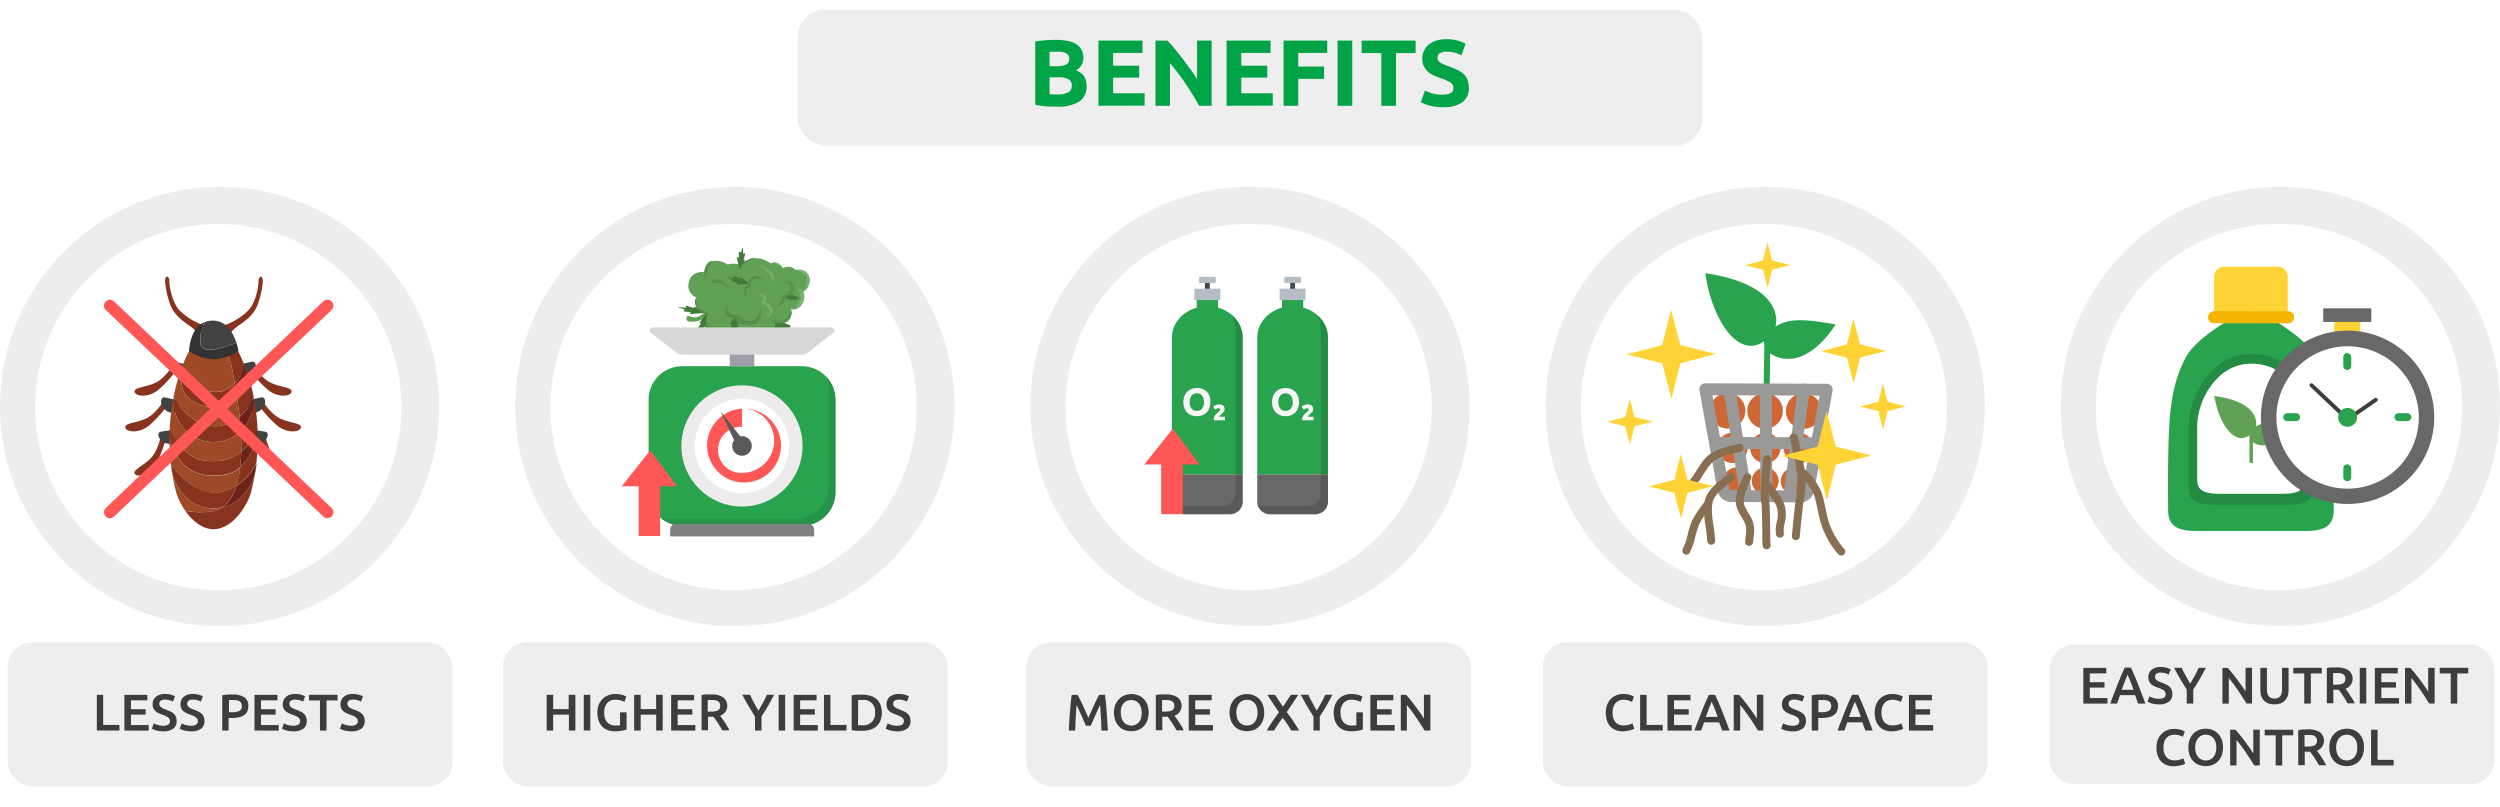 <svg id="Слой_1" data-name="Слой 1" xmlns="http://www.w3.org/2000/svg" width="630" height="203.32" viewBox="0 0 630 203.32">
  <defs>
    <style>
      .cls-1 {
        fill: #ededed;
      }

      .cls-2 {
        fill: #fff;
      }

      .cls-3 {
        fill: #2aa34f;
      }

      .cls-4 {
        fill: #eee;
      }

      .cls-5 {
        fill: #457a3d;
      }

      .cls-6 {
        fill: #61a155;
      }

      .cls-7 {
        fill: #568f4c;
      }

      .cls-8 {
        fill: #77b071;
      }

      .cls-9 {
        fill: #3d3d3e;
      }

      .cls-10 {
        fill: #87331e;
      }

      .cls-11 {
        fill: #424242;
      }

      .cls-12 {
        fill: #9f4a27;
      }

      .cls-13 {
        fill: #6d2218;
      }

      .cls-14 {
        fill: #333;
      }

      .cls-15, .cls-29, .cls-30, .cls-33, .cls-34 {
        fill: none;
        stroke-linecap: round;
        stroke-linejoin: round;
      }

      .cls-15 {
        stroke: #ff5656;
      }

      .cls-15, .cls-29 {
        stroke-width: 3px;
      }

      .cls-16 {
        fill: #269448;
      }

      .cls-17 {
        fill: gray;
      }

      .cls-18 {
        fill: #edebeb;
      }

      .cls-19 {
        fill: #9f9faa;
      }

      .cls-20 {
        fill: #d8d7d7;
      }

      .cls-21 {
        fill: #595957;
      }

      .cls-22 {
        fill: #ff5656;
      }

      .cls-23 {
        fill: #3e4950;
      }

      .cls-24 {
        fill: #686868;
      }

      .cls-25 {
        fill: #b3bdc3;
      }

      .cls-26 {
        opacity: 0.15;
      }

      .cls-27 {
        fill: #f5f5f5;
      }

      .cls-28 {
        fill: #cf6635;
      }

      .cls-29 {
        stroke: #999998;
      }

      .cls-30 {
        stroke: #886f52;
      }

      .cls-30, .cls-33 {
        stroke-width: 2px;
      }

      .cls-31 {
        fill: #ffd335;
      }

      .cls-32 {
        fill: #f5b400;
      }

      .cls-33 {
        stroke: #2aa34f;
      }

      .cls-34 {
        stroke: #3d3d3d;
      }

      .cls-35 {
        fill: #00a447;
      }
    </style>
  </defs>
  <g>
    <circle class="cls-1" cx="444.82" cy="102.44" r="55.35"/>
    <circle class="cls-2" cx="444.48" cy="102.59" r="46.15"/>
  </g>
  <path class="cls-3" d="M446.09,89.05a7.49,7.49,0,0,0,4.49,1.37c6.81.12,12-8.66,12-8.66-8.68-1.53-11.84-1.46-15.17.53,1.07-4.17-1.83-11.14-17.66-13.43,1.48,11,8,21.88,14.8,17.15a3,3,0,0,0,.07.78l-.19,11.09,1.52,0Z"/>
  <rect class="cls-4" x="1.92" y="161.87" width="112.1" height="36.33" rx="6.2"/>
  <rect class="cls-4" x="126.73" y="161.87" width="112.1" height="36.33" rx="6.2"/>
  <rect class="cls-4" x="258.61" y="161.87" width="112.1" height="36.33" rx="6.2"/>
  <rect class="cls-4" x="388.78" y="161.87" width="112.1" height="36.33" rx="6.2"/>
  <rect class="cls-4" x="516.48" y="162.46" width="112.1" height="35.15" rx="6.1"/>
  <g>
    <circle class="cls-1" cx="185.18" cy="102.44" r="55.35"/>
    <circle class="cls-2" cx="184.84" cy="102.59" r="46.15"/>
  </g>
  <g>
    <path class="cls-5" d="M194.18,80.43l3.89,0c.07,0,.08.11,0,.19l-.42.58c0,.07,0,.16,0,.18l1.58.68c.06,0,0,.14,0,.21l-.5.51c-.06.06-.08.16,0,.2l1.1,1.21c.07.08,0,.27-.13.23L198,83.86s-.11,0-.14.1l-.28.77c0,.09-.11.14-.16.1L196,83.41s-.12,0-.15.09l-.18.46c0,.1-.13.14-.17.08l-1.67-3a.15.15,0,0,1,0-.13l.19-.43A.16.16,0,0,1,194.18,80.43Z"/>
    <path class="cls-6" d="M175.59,75a3.14,3.14,0,0,1-2-3.88c.69-3.06,3.89-2.55,3.89-2.55a3.48,3.48,0,0,1,1.31-2.44c1.23-.89,3.67-.1,4.09.22l.43.32a5.42,5.42,0,0,1,2.39-.15c1,.27,1.1.48,1.1.48a4.42,4.42,0,0,1,3.12-1.88,6,6,0,0,1,4.28,1.25,3.86,3.86,0,0,1,1.47-.12c.62.12,1.68,1.32,1.68,1.32a3.07,3.07,0,0,1,1.92-.28,2.77,2.77,0,0,1,1.28.79,3.12,3.12,0,0,1,2.8.74c1.12,1.17.48,3.28-.08,3.83s-.85.86-.85.86a3.35,3.35,0,0,1-.43,3.28,2.47,2.47,0,0,1-2.68,1.12s.61.87-.37,2.47-3.62.92-3.62.92a3.25,3.25,0,0,1-.95,2.69,9.27,9.27,0,0,1-3.23,1.45,3.67,3.67,0,0,1-3.94,2.7c-3.32-.12-3.85-2-3.85-2s-3.19.42-4.78-1.21-.23-6.13-.23-6.13a2.92,2.92,0,0,1-2.76-1.47C174.71,75.62,175.59,75,175.59,75Z"/>
    <path class="cls-7" d="M178.89,71.31a2.23,2.23,0,0,1,2.4-.87,4.75,4.75,0,0,1,2.58,2.36A5.39,5.39,0,0,0,178.89,71.31Z"/>
    <path class="cls-7" d="M183.21,85.18A2.83,2.83,0,0,0,185,87.73a4.64,4.64,0,0,0,5.16-.56,3.36,3.36,0,0,0,1-1.78s-2.16,2.73-4.88,1.89S183.21,85.18,183.21,85.18Z"/>
    <path class="cls-7" d="M179.53,65.75s-1.45-.17-2,2.36a3.34,3.34,0,0,0,.31,2s.25-.9.45-1.93A7.24,7.24,0,0,1,179.53,65.75Z"/>
    <path class="cls-7" d="M194,80.44s.49,1,2.28,1,2.6-.49,3-1.66.16-1.33.16-1.33-.94,2.09-2.26,2.37A7.65,7.65,0,0,1,194,80.44Z"/>
    <path class="cls-6" d="M178.48,78.12S176.12,80,175.25,80s-1.88-.55-2.06-.32-.59,1.1.43,1.35a5.61,5.61,0,0,0,4.07-1A6,6,0,0,0,179,78.37Z"/>
    <path class="cls-8" d="M200.52,68s1.88-.37,2.8.74a3.05,3.05,0,0,1,.38,3.4,2,2,0,0,1-1.31,1.29s1.33-2,.81-3.36S200.52,68,200.52,68Z"/>
    <path class="cls-8" d="M194,66.38a2.78,2.78,0,0,1,1.48-.25,2.35,2.35,0,0,1,1.46,1l.39.44S195.53,65.94,194,66.38Z"/>
    <path class="cls-8" d="M200.94,72.5s2.06.61,1.69,2.48-1.09,2.47-1.73,2.69l-.64.22s1.61-2,1.43-3.34A4.35,4.35,0,0,0,200.94,72.5Z"/>
    <path class="cls-8" d="M191.13,66.89s3,.85,3.57,2.1a3.45,3.45,0,0,1,.1,2.44S195.17,69.15,191.13,66.89Z"/>
    <path class="cls-8" d="M190.91,73.87s1.8.13,2.05.95a1.59,1.59,0,0,1-.11,1.33s2.38,1,1.67,2.55-1.25,1.16-1.25,1.16a1.54,1.54,0,0,0,.54-1.87,3.18,3.18,0,0,0-1.91-1.59s1-1.15.49-1.59A11.69,11.69,0,0,0,190.91,73.87Z"/>
    <path class="cls-5" d="M188.75,71.59l-3.05.15a.06.06,0,0,1-.07-.09l.19-.31a.07.07,0,0,0,0-.1L184.39,71a.06.06,0,0,1,0-.11l.27-.28a.06.06,0,0,0,0-.1l-1.15-.56a.07.07,0,0,1,0-.13l1.41.24A.06.06,0,0,0,185,70l0-.4a.07.07,0,0,1,.1-.06l1.45.66a.07.07,0,0,0,.1-.06l0-.23a.07.07,0,0,1,.11,0l2,1.42a0,0,0,0,1,0,.06l-.05.23A.06.06,0,0,1,188.75,71.59Z"/>
    <path class="cls-5" d="M186.31,67.68l-.66-2.79s0-.09.09-.08l.35.11a.07.07,0,0,0,.09-.06l0-1.35a.08.08,0,0,1,.11-.06l.33.19a.07.07,0,0,0,.1,0l.4-1.18c0-.08.14-.06.13,0v1.36a.08.08,0,0,0,.08.07l.42-.06a.07.07,0,0,1,.08.08l-.44,1.49a.07.07,0,0,0,.08.08l.25,0a.07.07,0,0,1,.07.09l-1.14,2.17a.08.08,0,0,1-.06,0h-.25A.08.08,0,0,1,186.31,67.68Z"/>
    <path class="cls-5" d="M197.69,74.78l2.21-.59a0,0,0,0,1,.06.06l-.08.25a.05.05,0,0,0,.05.07l1.06,0a.05.05,0,0,1,0,.08l-.15.24a0,0,0,0,0,0,.07l1,.23s0,.09,0,.1l-1.08,0a.05.05,0,0,0-.05,0l.05.3a.06.06,0,0,1-.07.06l-1.18-.25s-.07,0-.06.06l0,.18a.06.06,0,0,1-.08.05l-1.72-.71a.05.05,0,0,1,0,0v-.17A.05.05,0,0,1,197.69,74.78Z"/>
    <path class="cls-5" d="M185.47,79.8l.6,2.62a.07.07,0,0,1-.08.08l-.33-.1a.06.06,0,0,0-.09,0l-.06,1.27s-.06.07-.1,0l-.31-.18a.07.07,0,0,0-.1,0l-.38,1.12c0,.06-.13.05-.12,0l0-1.28s0-.06-.07-.06l-.4.05a.06.06,0,0,1-.07-.07l.42-1.4a.07.07,0,0,0-.07-.08l-.24,0a.05.05,0,0,1-.06-.08l1.08-2a.08.08,0,0,1,.06,0h.23A.08.08,0,0,1,185.47,79.8Z"/>
    <path class="cls-7" d="M188.25,75.2a2.59,2.59,0,0,1-.69-2.37c.43-1.21.94-.9.94-.9a2,2,0,0,1,.82-2,2.34,2.34,0,0,1,2.61.1,1.31,1.31,0,0,1,.53.75,2.8,2.8,0,0,0-1.84-.59,1.56,1.56,0,0,0-1.43,1.49,1.47,1.47,0,0,0,.23.69s-1.21-.08-1.3.83A8.28,8.28,0,0,0,188.25,75.2Z"/>
    <path class="cls-7" d="M197.3,70.88s2-.44,2.69.94-1.07,2.66-1.36,2.79a2,2,0,0,1-.67.15,2.9,2.9,0,0,1-.62,1.78,4.73,4.73,0,0,1-2.29.79s1.78-.81,2-1.88l.25-1.06s1.47-.19,1.88-1.08S199.25,71.22,197.3,70.88Z"/>
    <path class="cls-7" d="M183.15,76.91s-.71,1.55-.16,2.36,2.25,1.06,2.25,1.06a2.72,2.72,0,0,0,2.24,1.38c1.74.23,3.26.24,4-1.12a4.37,4.37,0,0,0,0-3.27,4.37,4.37,0,0,1-.82,2.77c-.52.74-1.58,1.08-3,.54a4.75,4.75,0,0,1-1.56-1.29,3.37,3.37,0,0,1-2.16-.35C183.14,78.42,183.15,76.91,183.15,76.91Z"/>
    <path class="cls-5" d="M177.67,78.87l-3.69.28c-.07,0-.12,0-.09-.09l.18-.3s0-.08-.06-.09l-1.73-.2c-.06,0-.09-.06-.06-.1l.3-.28s0-.08,0-.1L171,77.51c-.09,0-.06-.13,0-.12l1.75.16a.07.07,0,0,0,.09-.06v-.38a.08.08,0,0,1,.11-.06l1.86.56c.06,0,.12,0,.12-.06v-.23s.07-.07.13,0l2.63,1.27a.05.05,0,0,1,0,.06l.27,0A1.54,1.54,0,0,1,177.67,78.87Z"/>
    <path class="cls-5" d="M178.25,79l-.3,3.5c0,.06-.07.1-.11.07l-.28-.21s-.09,0-.11,0L176.93,84a.06.06,0,0,1-.11,0l-.24-.31s-.08,0-.11,0l-.77,1.32c0,.08-.15,0-.12-.06l.49-1.61a.08.08,0,0,0,0-.1l-.41,0s-.06-.07,0-.12l.92-1.66a.08.08,0,0,0,0-.12l-.23,0c-.06,0-.07-.08,0-.13L178,79a.06.06,0,0,1,.07,0l.16,0S178.25,79,178.25,79Z"/>
    <path class="cls-7" d="M178.31,78.73a11.22,11.22,0,0,0-.41,4.86c.44,2.3,3.09,2.49,3.87,2.51s1.55,0,1.55,0-3.53-.65-4.23-1.89A9.47,9.47,0,0,1,178.31,78.73Z"/>
    <path class="cls-7" d="M175.59,75s-.89.61-.22,2.23a2.76,2.76,0,0,0,2.94,1.55s-2.31-.64-2.66-1.9A2.92,2.92,0,0,1,175.59,75Z"/>
    <path class="cls-7" d="M190.28,65l-.37,0a5.34,5.34,0,0,0-2.49,1.14,4.07,4.07,0,0,0-1.09,1.74,9.35,9.35,0,0,1,2.48-2.24c1-.38,1.9-.69,1.9-.69Z"/>
  </g>
  <g>
    <path class="cls-9" d="M30.1,182.68v1.42H24.4v-9H26v7.59Z"/>
    <path class="cls-9" d="M31.35,184.1v-9h5.78v1.39H33v2.23h3.7v1.36H33v2.64h4.46v1.39Z"/>
    <path class="cls-9" d="M41.15,182.88a2.13,2.13,0,0,0,1.28-.3,1,1,0,0,0,.41-.85,1.07,1.07,0,0,0-.14-.55,1.43,1.43,0,0,0-.39-.43,3.51,3.51,0,0,0-.62-.35c-.24-.11-.52-.21-.83-.32a8.93,8.93,0,0,1-.9-.37,2.92,2.92,0,0,1-.77-.5,2.16,2.16,0,0,1-.73-1.71,2.35,2.35,0,0,1,.84-1.92,3.53,3.53,0,0,1,2.3-.7,5.58,5.58,0,0,1,1.5.19,4.67,4.67,0,0,1,1,.41l-.51,1.33a3.77,3.77,0,0,0-1-.38,4.32,4.32,0,0,0-1.08-.13,1.74,1.74,0,0,0-1,.27,1,1,0,0,0-.24,1.28,1.18,1.18,0,0,0,.35.39,3.71,3.71,0,0,0,.53.31,5.19,5.19,0,0,0,.67.27q.63.24,1.14.48a3.26,3.26,0,0,1,.84.57,2.21,2.21,0,0,1,.53.78,2.91,2.91,0,0,1,.18,1.08,2.28,2.28,0,0,1-.86,1.9,4.12,4.12,0,0,1-2.53.67,6.21,6.21,0,0,1-1-.08,5.35,5.35,0,0,1-.82-.17,4.38,4.38,0,0,1-.62-.22,4.27,4.27,0,0,1-.42-.2l.49-1.34a5.58,5.58,0,0,0,.94.39A4.7,4.7,0,0,0,41.15,182.88Z"/>
    <path class="cls-9" d="M48.17,182.88a2.13,2.13,0,0,0,1.28-.3,1,1,0,0,0,.41-.85,1.07,1.07,0,0,0-.14-.55,1.43,1.43,0,0,0-.39-.43,3.51,3.51,0,0,0-.62-.35c-.24-.11-.52-.21-.83-.32a8.93,8.93,0,0,1-.9-.37,2.92,2.92,0,0,1-.77-.5,2.16,2.16,0,0,1-.73-1.71,2.35,2.35,0,0,1,.84-1.92,3.53,3.53,0,0,1,2.3-.7,5.58,5.58,0,0,1,1.5.19,4.67,4.67,0,0,1,1,.41l-.51,1.33a3.77,3.77,0,0,0-1-.38,4.32,4.32,0,0,0-1.08-.13,1.74,1.74,0,0,0-1,.27,1,1,0,0,0-.24,1.28,1.18,1.18,0,0,0,.35.39,3.71,3.71,0,0,0,.53.31,5.19,5.19,0,0,0,.67.27q.63.24,1.14.48a3.26,3.26,0,0,1,.84.57,2.21,2.21,0,0,1,.53.78,2.91,2.91,0,0,1,.18,1.08,2.28,2.28,0,0,1-.86,1.9,4.12,4.12,0,0,1-2.53.67,6.21,6.21,0,0,1-1-.08,5.35,5.35,0,0,1-.82-.17,4.38,4.38,0,0,1-.62-.22,4.27,4.27,0,0,1-.42-.2l.49-1.34a5.58,5.58,0,0,0,.94.39A4.7,4.7,0,0,0,48.17,182.88Z"/>
    <path class="cls-9" d="M58.58,175a5.29,5.29,0,0,1,3,.72,2.5,2.5,0,0,1,1,2.23,3.14,3.14,0,0,1-.28,1.36,2.28,2.28,0,0,1-.82.92,3.66,3.66,0,0,1-1.3.53,8.31,8.31,0,0,1-1.75.17h-.82v3.17H56v-8.88a9.09,9.09,0,0,1,1.27-.17C57.76,175,58.19,175,58.58,175Zm.12,1.42a9.78,9.78,0,0,0-1,0v3.06h.79a4,4,0,0,0,1.82-.33,1.27,1.27,0,0,0,.64-1.25,1.5,1.5,0,0,0-.17-.74,1.18,1.18,0,0,0-.47-.47,2.28,2.28,0,0,0-.71-.24A4.79,4.79,0,0,0,58.7,176.42Z"/>
    <path class="cls-9" d="M64.13,184.1v-9h5.79v1.39H65.77v2.23h3.69v1.36H65.77v2.64h4.46v1.39Z"/>
    <path class="cls-9" d="M73.93,182.88a2.19,2.19,0,0,0,1.29-.3,1,1,0,0,0,.4-.85,1.07,1.07,0,0,0-.13-.55,1.43,1.43,0,0,0-.39-.43,3.91,3.91,0,0,0-.62-.35c-.24-.11-.52-.21-.83-.32a8.23,8.23,0,0,1-.91-.37,2.86,2.86,0,0,1-.76-.5,2.23,2.23,0,0,1-.54-.71,2.6,2.6,0,0,1,.65-2.92,3.53,3.53,0,0,1,2.3-.7,5.69,5.69,0,0,1,1.5.19,4.57,4.57,0,0,1,1,.41l-.5,1.33a3.92,3.92,0,0,0-1-.38,4.4,4.4,0,0,0-1.09-.13,1.71,1.71,0,0,0-1,.27.9.9,0,0,0-.37.77,1,1,0,0,0,.12.51,1.18,1.18,0,0,0,.35.39,3.71,3.71,0,0,0,.53.31,5.85,5.85,0,0,0,.67.27q.65.24,1.14.48a3.16,3.16,0,0,1,.85.57,2.18,2.18,0,0,1,.52.78,2.9,2.9,0,0,1,.19,1.08,2.26,2.26,0,0,1-.87,1.9,4.12,4.12,0,0,1-2.53.67,6.4,6.4,0,0,1-1-.08,5.35,5.35,0,0,1-.82-.17,4.21,4.21,0,0,1-.61-.22,2.81,2.81,0,0,1-.42-.2l.48-1.34a5.39,5.39,0,0,0,.95.39A4.68,4.68,0,0,0,73.93,182.88Z"/>
    <path class="cls-9" d="M85.05,175.09v1.42H82.28v7.59H80.63v-7.59H77.86v-1.42Z"/>
    <path class="cls-9" d="M88.48,182.88a2.19,2.19,0,0,0,1.29-.3,1,1,0,0,0,.4-.85,1.07,1.07,0,0,0-.14-.55,1.43,1.43,0,0,0-.39-.43,3.78,3.78,0,0,0-.61-.35c-.25-.11-.52-.21-.84-.32a8.93,8.93,0,0,1-.9-.37,2.92,2.92,0,0,1-.77-.5,2.2,2.2,0,0,1-.53-.71,2.61,2.61,0,0,1,.64-2.92,3.55,3.55,0,0,1,2.3-.7,5.71,5.71,0,0,1,1.51.19,4.77,4.77,0,0,1,1,.41L91,176.81a3.77,3.77,0,0,0-1-.38,4.32,4.32,0,0,0-1.08-.13,1.71,1.71,0,0,0-1,.27.91.91,0,0,0-.38.77,1,1,0,0,0,.13.51,1.18,1.18,0,0,0,.35.39,3.71,3.71,0,0,0,.53.31,5.85,5.85,0,0,0,.67.27c.43.16.8.32,1.14.48a3.26,3.26,0,0,1,.84.57,2.21,2.21,0,0,1,.53.78,2.91,2.91,0,0,1,.18,1.08,2.28,2.28,0,0,1-.86,1.9,4.12,4.12,0,0,1-2.53.67,6.4,6.4,0,0,1-1-.08,5.35,5.35,0,0,1-.82-.17,4.88,4.88,0,0,1-.62-.22,3.16,3.16,0,0,1-.41-.2l.48-1.34a5.39,5.39,0,0,0,1,.39A4.68,4.68,0,0,0,88.48,182.88Z"/>
  </g>
  <g>
    <path class="cls-9" d="M143.31,175.09H145v9h-1.64v-4H139.4v4h-1.64v-9h1.64v3.6h3.91Z"/>
    <path class="cls-9" d="M147.11,175.09h1.64v9h-1.64Z"/>
    <path class="cls-9" d="M155.12,176.33a2.66,2.66,0,0,0-2.13.86,3.6,3.6,0,0,0-.73,2.4,4.61,4.61,0,0,0,.17,1.33,3,3,0,0,0,.52,1,2.47,2.47,0,0,0,.86.67,2.79,2.79,0,0,0,1.2.24,7.32,7.32,0,0,0,.74,0,3.49,3.49,0,0,0,.5-.08v-3.24h1.64v4.33a8,8,0,0,1-1.15.29,10.3,10.3,0,0,1-1.86.15,4.86,4.86,0,0,1-1.78-.31,3.7,3.7,0,0,1-1.37-.91,4.15,4.15,0,0,1-.88-1.47,5.88,5.88,0,0,1-.31-2,5.41,5.41,0,0,1,.34-2,4.33,4.33,0,0,1,1-1.48,3.85,3.85,0,0,1,1.4-.91,4.69,4.69,0,0,1,1.72-.32,6.23,6.23,0,0,1,1.11.09,6.63,6.63,0,0,1,.84.19,3.74,3.74,0,0,1,.58.22l.31.17-.49,1.34a3.83,3.83,0,0,0-1-.4A4.37,4.37,0,0,0,155.12,176.33Z"/>
    <path class="cls-9" d="M165.33,175.09H167v9h-1.64v-4h-3.91v4h-1.64v-9h1.64v3.6h3.91Z"/>
    <path class="cls-9" d="M169.13,184.1v-9h5.79v1.39h-4.15v2.23h3.69v1.36h-3.69v2.64h4.46v1.39Z"/>
    <path class="cls-9" d="M179.23,175a5.16,5.16,0,0,1,3,.72,2.68,2.68,0,0,1-.77,4.66c.17.2.35.44.56.73s.42.6.64.93.42.68.62,1a11.22,11.22,0,0,1,.53,1H182c-.16-.31-.34-.63-.53-.94s-.38-.63-.58-.92-.39-.59-.58-.85l-.53-.71h-1.35v3.41h-1.64v-8.88a9.74,9.74,0,0,1,1.27-.17C178.47,175,178.88,175,179.23,175Zm.12,1.42a9.46,9.46,0,0,0-1,0v2.91h.71a6.51,6.51,0,0,0,1.05-.07,2.26,2.26,0,0,0,.77-.23,1.13,1.13,0,0,0,.46-.46,1.78,1.78,0,0,0,0-1.43,1.21,1.21,0,0,0-.45-.45,2.31,2.31,0,0,0-.7-.24A4.83,4.83,0,0,0,179.35,176.42Z"/>
    <path class="cls-9" d="M191.13,179.08c.39-.65.77-1.31,1.14-2s.71-1.34,1-2h1.82c-.48.92-1,1.83-1.51,2.74s-1.09,1.82-1.68,2.73v3.54h-1.64v-3.51c-.6-.93-1.16-1.85-1.69-2.75s-1-1.83-1.52-2.75H189c.3.68.64,1.35,1,2S190.73,178.43,191.13,179.08Z"/>
    <path class="cls-9" d="M196.22,175.09h1.64v9h-1.64Z"/>
    <path class="cls-9" d="M200,184.1v-9h5.78v1.39h-4.14v2.23h3.69v1.36h-3.69v2.64h4.45v1.39Z"/>
    <path class="cls-9" d="M213.33,182.68v1.42h-5.69v-9h1.63v7.59Z"/>
    <path class="cls-9" d="M222.22,179.59a5.22,5.22,0,0,1-.36,2,3.82,3.82,0,0,1-1,1.45,4.36,4.36,0,0,1-1.61.86,7.54,7.54,0,0,1-2.08.27c-.37,0-.78,0-1.24,0a7.65,7.65,0,0,1-1.31-.19v-8.75a8.94,8.94,0,0,1,1.32-.18c.47,0,.89,0,1.25,0a7.41,7.41,0,0,1,2.07.27,4.07,4.07,0,0,1,1.6.83,3.68,3.68,0,0,1,1,1.43A5.35,5.35,0,0,1,222.22,179.59Zm-6,3.16.37,0h.64a2.89,2.89,0,0,0,3.28-3.18,2.85,2.85,0,0,0-3.25-3.17,8.41,8.41,0,0,0-1,0Z"/>
    <path class="cls-9" d="M226.08,182.88a2.19,2.19,0,0,0,1.29-.3,1,1,0,0,0,.4-.85,1.07,1.07,0,0,0-.13-.55,1.43,1.43,0,0,0-.39-.43,3.91,3.91,0,0,0-.62-.35c-.24-.11-.52-.21-.83-.32a9.11,9.11,0,0,1-.91-.37,2.86,2.86,0,0,1-.76-.5,2.39,2.39,0,0,1-.54-.71,2.6,2.6,0,0,1,.65-2.92,3.53,3.53,0,0,1,2.3-.7,5.69,5.69,0,0,1,1.5.19,4.57,4.57,0,0,1,1,.41l-.5,1.33a3.92,3.92,0,0,0-1-.38,4.4,4.4,0,0,0-1.09-.13,1.73,1.73,0,0,0-1,.27.9.9,0,0,0-.37.77,1,1,0,0,0,.12.51,1.18,1.18,0,0,0,.35.39,3.35,3.35,0,0,0,.54.31,4.67,4.67,0,0,0,.67.27c.42.16.8.32,1.13.48a3.16,3.16,0,0,1,.85.57,2.18,2.18,0,0,1,.52.78,2.71,2.71,0,0,1,.19,1.08,2.26,2.26,0,0,1-.87,1.9,4.1,4.1,0,0,1-2.53.67,6.4,6.4,0,0,1-1-.08,5.35,5.35,0,0,1-.82-.17,4.7,4.7,0,0,1-.61-.22,2.81,2.81,0,0,1-.42-.2l.48-1.34a5.73,5.73,0,0,0,.95.39A4.68,4.68,0,0,0,226.08,182.88Z"/>
  </g>
  <g>
    <path class="cls-9" d="M271.55,175.09c.2.33.41.73.64,1.21s.47,1,.72,1.5l.72,1.6c.24.54.46,1,.65,1.5l.66-1.5c.23-.54.47-1.07.71-1.6s.48-1,.71-1.5.45-.88.64-1.21h1.48c.08.66.15,1.36.22,2.1s.14,1.5.19,2.28.11,1.55.16,2.34.09,1.55.13,2.29h-1.61c0-1-.08-2.13-.13-3.24s-.12-2.18-.22-3.22c-.09.2-.21.44-.34.71l-.41.91c-.15.32-.3.66-.45,1l-.44,1c-.14.33-.28.63-.4.91s-.22.53-.31.72h-1.22c-.09-.19-.19-.44-.31-.72l-.4-.92-.44-1c-.15-.34-.3-.68-.45-1l-.42-.9-.33-.71c-.1,1-.18,2.11-.22,3.22s-.09,2.19-.13,3.24h-1.61c0-.74.08-1.52.12-2.31s.11-1.59.16-2.38.12-1.54.2-2.28.14-1.41.22-2Z"/>
    <path class="cls-9" d="M289.45,179.59a5.59,5.59,0,0,1-.35,2,4.2,4.2,0,0,1-.93,1.48,4,4,0,0,1-1.39.89,4.69,4.69,0,0,1-1.69.3,4.77,4.77,0,0,1-1.69-.3,3.81,3.81,0,0,1-1.39-.89,4.39,4.39,0,0,1-.95-1.48,5.59,5.59,0,0,1-.35-2,5.5,5.5,0,0,1,.35-2,4.41,4.41,0,0,1,1-1.48,3.92,3.92,0,0,1,1.4-.9,4.66,4.66,0,0,1,1.67-.3,4.72,4.72,0,0,1,1.68.3,3.88,3.88,0,0,1,1.39.9,4.52,4.52,0,0,1,.94,1.48A5.5,5.5,0,0,1,289.45,179.59Zm-7,0a4.79,4.79,0,0,0,.18,1.35,3.06,3.06,0,0,0,.52,1,2.47,2.47,0,0,0,.84.66,2.7,2.7,0,0,0,1.12.23,2.65,2.65,0,0,0,1.11-.23A2.34,2.34,0,0,0,287,182a2.9,2.9,0,0,0,.53-1,5.15,5.15,0,0,0,0-2.7,2.9,2.9,0,0,0-.53-1,2.34,2.34,0,0,0-.83-.66,2.51,2.51,0,0,0-1.11-.23,2.55,2.55,0,0,0-1.12.23,2.47,2.47,0,0,0-.84.66,3.22,3.22,0,0,0-.52,1A4.67,4.67,0,0,0,282.42,179.59Z"/>
    <path class="cls-9" d="M293.73,175a5.18,5.18,0,0,1,3,.72,2.69,2.69,0,0,1-.77,4.66c.16.2.35.44.56.73s.42.6.63.93.43.68.63,1,.37.69.53,1h-1.83c-.17-.31-.35-.63-.54-.94s-.38-.63-.58-.92-.38-.59-.57-.85-.37-.5-.54-.71h-1.35v3.41h-1.64v-8.88a9.9,9.9,0,0,1,1.28-.17C293,175,293.37,175,293.73,175Zm.11,1.42c-.34,0-.66,0-1,0v2.91h.72a6.59,6.59,0,0,0,1-.07,2.2,2.2,0,0,0,.76-.23,1.08,1.08,0,0,0,.46-.46,1.68,1.68,0,0,0,0-1.43,1.08,1.08,0,0,0-.45-.45,2.15,2.15,0,0,0-.69-.24A4.94,4.94,0,0,0,293.84,176.42Z"/>
    <path class="cls-9" d="M299.56,184.1v-9h5.79v1.39H301.2v2.23h3.69v1.36H301.2v2.64h4.46v1.39Z"/>
    <path class="cls-9" d="M318.58,179.59a5.59,5.59,0,0,1-.34,2,4.22,4.22,0,0,1-.94,1.48,3.86,3.86,0,0,1-1.38.89,4.94,4.94,0,0,1-3.39,0,3.9,3.9,0,0,1-1.39-.89,4.36,4.36,0,0,1-.94-1.48,5.39,5.39,0,0,1-.35-2,5.3,5.3,0,0,1,.35-2,4.24,4.24,0,0,1,.95-1.48,4,4,0,0,1,1.4-.9,4.72,4.72,0,0,1,1.68-.3,4.62,4.62,0,0,1,1.67.3,3.88,3.88,0,0,1,1.39.9,4.36,4.36,0,0,1,.94,1.48A5.5,5.5,0,0,1,318.58,179.59Zm-7,0a4.79,4.79,0,0,0,.18,1.35,2.9,2.9,0,0,0,.53,1,2.47,2.47,0,0,0,.84.66,2.79,2.79,0,0,0,2.22,0,2.47,2.47,0,0,0,.84-.66,2.89,2.89,0,0,0,.52-1,4.89,4.89,0,0,0,0-2.7,2.89,2.89,0,0,0-.52-1,2.47,2.47,0,0,0-.84-.66,2.79,2.79,0,0,0-2.22,0,2.47,2.47,0,0,0-.84.66,3,3,0,0,0-.53,1A4.67,4.67,0,0,0,311.55,179.59Z"/>
    <path class="cls-9" d="M325.39,184.1c-.26-.47-.57-1-.95-1.56s-.79-1.12-1.2-1.65c-.17.21-.36.46-.56.75s-.41.58-.61.87-.39.59-.56.87a8,8,0,0,0-.42.72h-1.87q.6-1.08,1.38-2.22c.52-.76,1.09-1.55,1.7-2.38l-2.95-4.41h1.95l2,3,2-3h1.87l-2.92,4.36c.68.88,1.28,1.71,1.79,2.5s1,1.5,1.32,2.15Z"/>
    <path class="cls-9" d="M331.83,179.08c.39-.65.77-1.31,1.14-2s.71-1.34,1-2h1.82c-.49.92-1,1.83-1.52,2.74s-1.08,1.82-1.68,2.73v3.54H331v-3.51c-.6-.93-1.16-1.85-1.69-2.75s-1-1.83-1.52-2.75h1.92c.31.68.64,1.35,1,2S331.43,178.43,331.83,179.08Z"/>
    <path class="cls-9" d="M340.67,176.33a2.66,2.66,0,0,0-2.13.86,3.6,3.6,0,0,0-.73,2.4,5,5,0,0,0,.17,1.33,3,3,0,0,0,.52,1,2.47,2.47,0,0,0,.86.67,2.84,2.84,0,0,0,1.21.24c.28,0,.53,0,.74,0a3.57,3.57,0,0,0,.49-.08v-3.24h1.64v4.33a8,8,0,0,1-1.15.29,10.1,10.1,0,0,1-1.85.15,4.87,4.87,0,0,1-1.79-.31,3.78,3.78,0,0,1-1.37-.91,4.15,4.15,0,0,1-.88-1.47,6.13,6.13,0,0,1-.31-2,5.41,5.41,0,0,1,.35-2,4.31,4.31,0,0,1,.94-1.48,3.94,3.94,0,0,1,1.4-.91,4.69,4.69,0,0,1,1.72-.32,6.08,6.08,0,0,1,1.11.09,5.92,5.92,0,0,1,.84.19,3.38,3.38,0,0,1,.58.22l.32.17-.5,1.34a3.83,3.83,0,0,0-1-.4A4.37,4.37,0,0,0,340.67,176.33Z"/>
    <path class="cls-9" d="M345.34,184.1v-9h5.78v1.39H347v2.23h3.7v1.36H347v2.64h4.46v1.39Z"/>
    <path class="cls-9" d="M359,184.1c-.29-.49-.62-1-1-1.59s-.74-1.14-1.13-1.72-.79-1.13-1.19-1.67-.79-1-1.15-1.47v6.45H353v-9h1.34c.35.37.72.8,1.12,1.3s.8,1,1.2,1.55.8,1.08,1.17,1.62.72,1,1,1.51v-6h1.63v9Z"/>
  </g>
  <g>
    <path class="cls-9" d="M409,184.3a5,5,0,0,1-1.82-.32,3.58,3.58,0,0,1-1.37-.91,4.08,4.08,0,0,1-.85-1.48,6.14,6.14,0,0,1-.3-2,5.41,5.41,0,0,1,.34-2,4.46,4.46,0,0,1,.94-1.48,3.89,3.89,0,0,1,1.41-.91,4.71,4.71,0,0,1,1.73-.32,5.2,5.2,0,0,1,1,.09,5.75,5.75,0,0,1,.79.19,2.84,2.84,0,0,1,.56.22l.31.17-.48,1.34a3.68,3.68,0,0,0-.89-.38,4.5,4.5,0,0,0-1.25-.17,3,3,0,0,0-1.09.2,2.45,2.45,0,0,0-.88.61,2.68,2.68,0,0,0-.58,1,4.38,4.38,0,0,0-.21,1.42,4.94,4.94,0,0,0,.17,1.31,2.68,2.68,0,0,0,.5,1,2.27,2.27,0,0,0,.85.68,3,3,0,0,0,1.25.24,4.67,4.67,0,0,0,1.42-.18,4.58,4.58,0,0,0,.84-.33l.45,1.34a2.47,2.47,0,0,1-.43.21,4.29,4.29,0,0,1-.63.2,5.42,5.42,0,0,1-.82.16A7.32,7.32,0,0,1,409,184.3Z"/>
    <path class="cls-9" d="M419,182.68v1.42h-5.69v-9h1.64v7.59Z"/>
    <path class="cls-9" d="M420.2,184.1v-9H426v1.39h-4.14v2.23h3.69v1.36h-3.69v2.64h4.46v1.39Z"/>
    <path class="cls-9" d="M434,184.1c-.13-.35-.25-.71-.38-1s-.26-.7-.38-1.07h-3.81c-.12.37-.24.72-.37,1.07s-.25.7-.37,1H427c.34-1,.66-1.85,1-2.66s.6-1.59.89-2.32.58-1.42.86-2.08.58-1.31.89-1.95h1.56c.3.64.6,1.29.88,1.95s.58,1.35.87,2.08.59,1.5.9,2.32.63,1.7,1,2.66Zm-2.66-7.27c-.2.46-.43,1-.68,1.68s-.53,1.38-.8,2.15h3q-.42-1.16-.81-2.16C431.76,177.83,431.54,177.28,431.35,176.83Z"/>
    <path class="cls-9" d="M443,184.1l-1-1.59c-.37-.57-.74-1.14-1.13-1.72s-.79-1.13-1.19-1.67-.79-1-1.15-1.47v6.45H436.9v-9h1.34c.35.37.72.8,1.12,1.3s.8,1,1.2,1.55.8,1.08,1.17,1.62.72,1,1,1.51v-6h1.63v9Z"/>
    <path class="cls-9" d="M451.74,182.88a2.13,2.13,0,0,0,1.28-.3,1,1,0,0,0,.41-.85,1.07,1.07,0,0,0-.14-.55,1.43,1.43,0,0,0-.39-.43,3.51,3.51,0,0,0-.62-.35c-.24-.11-.52-.21-.83-.32a8.93,8.93,0,0,1-.9-.37,2.92,2.92,0,0,1-.77-.5,2.16,2.16,0,0,1-.73-1.71,2.35,2.35,0,0,1,.84-1.92,3.55,3.55,0,0,1,2.3-.7,5.58,5.58,0,0,1,1.5.19,4.67,4.67,0,0,1,1,.41l-.51,1.33a3.77,3.77,0,0,0-1-.38,4.32,4.32,0,0,0-1.08-.13,1.76,1.76,0,0,0-1,.27,1,1,0,0,0-.24,1.28,1.18,1.18,0,0,0,.35.39,3.71,3.71,0,0,0,.53.31,5.19,5.19,0,0,0,.67.27q.63.24,1.14.48a3.26,3.26,0,0,1,.84.57,2.21,2.21,0,0,1,.53.78,2.91,2.91,0,0,1,.18,1.08,2.28,2.28,0,0,1-.86,1.9,4.12,4.12,0,0,1-2.53.67,6.21,6.21,0,0,1-1-.08,5.35,5.35,0,0,1-.82-.17,4.38,4.38,0,0,1-.62-.22,4.27,4.27,0,0,1-.42-.2l.49-1.34a5.58,5.58,0,0,0,.94.39A4.7,4.7,0,0,0,451.74,182.88Z"/>
    <path class="cls-9" d="M459.12,175a5.29,5.29,0,0,1,3,.72,2.5,2.5,0,0,1,1.05,2.23,3.14,3.14,0,0,1-.28,1.36,2.33,2.33,0,0,1-.81.92,3.74,3.74,0,0,1-1.3.53,8.47,8.47,0,0,1-1.76.17h-.82v3.17h-1.64v-8.88a9.3,9.3,0,0,1,1.27-.17C458.31,175,458.73,175,459.12,175Zm.12,1.42a9.78,9.78,0,0,0-1,0v3.06H459a4,4,0,0,0,1.82-.33,1.27,1.27,0,0,0,.64-1.25,1.4,1.4,0,0,0-.17-.74,1.18,1.18,0,0,0-.47-.47,2.22,2.22,0,0,0-.7-.24A5,5,0,0,0,459.24,176.42Z"/>
    <path class="cls-9" d="M470.08,184.1c-.12-.35-.25-.71-.38-1s-.25-.7-.38-1.07h-3.8c-.12.37-.25.72-.37,1.07l-.37,1h-1.71c.34-1,.66-1.85,1-2.66s.6-1.59.89-2.32.58-1.42.87-2.08.58-1.31.88-1.95h1.56c.31.64.6,1.29.89,1.95s.57,1.35.86,2.08.59,1.5.9,2.32.63,1.7,1,2.66Zm-2.66-7.27c-.2.46-.43,1-.68,1.68s-.52,1.38-.8,2.15h3c-.27-.77-.54-1.49-.8-2.16S467.61,177.28,467.42,176.83Z"/>
    <path class="cls-9" d="M476.76,184.3a5,5,0,0,1-1.82-.32,3.47,3.47,0,0,1-1.36-.91,4.09,4.09,0,0,1-.86-1.48,6.14,6.14,0,0,1-.3-2,5.41,5.41,0,0,1,.35-2,4.17,4.17,0,0,1,.94-1.48,3.85,3.85,0,0,1,1.4-.91,4.75,4.75,0,0,1,1.73-.32,5.2,5.2,0,0,1,1,.09,5.92,5.92,0,0,1,.8.19,3.44,3.44,0,0,1,.56.22l.31.17-.48,1.34a4.07,4.07,0,0,0-.89-.38,4.62,4.62,0,0,0-1.26-.17,3,3,0,0,0-1.09.2,2.45,2.45,0,0,0-.88.61,2.82,2.82,0,0,0-.58,1,4.68,4.68,0,0,0-.2,1.42,5,5,0,0,0,.16,1.31,2.83,2.83,0,0,0,.5,1,2.23,2.23,0,0,0,.86.68,2.93,2.93,0,0,0,1.25.24,4.56,4.56,0,0,0,1.41-.18,4.44,4.44,0,0,0,.85-.33l.44,1.34a2.33,2.33,0,0,1-.42.21,5.25,5.25,0,0,1-.63.2,6,6,0,0,1-.82.16A7.59,7.59,0,0,1,476.76,184.3Z"/>
    <path class="cls-9" d="M481.05,184.1v-9h5.79v1.39h-4.15v2.23h3.69v1.36h-3.69v2.64h4.46v1.39Z"/>
  </g>
  <g>
    <path class="cls-9" d="M525,177.3v-9h5.78v1.39h-4.15v2.23h3.7v1.36h-3.7v2.64h4.46v1.39Z"/>
    <path class="cls-9" d="M538.8,177.3c-.12-.35-.25-.7-.38-1.05s-.25-.7-.37-1.07h-3.81c-.12.37-.24.72-.37,1.07l-.37,1.05h-1.71c.34-1,.66-1.85,1-2.66s.6-1.59.89-2.32.57-1.42.86-2.08.58-1.31.88-2H537c.3.64.59,1.29.88,2s.57,1.35.86,2.08.59,1.5.9,2.32.63,1.7,1,2.66ZM536.14,170c-.2.46-.42,1-.68,1.68s-.52,1.38-.8,2.15h3q-.42-1.16-.81-2.16C536.56,171,536.33,170.48,536.14,170Z"/>
    <path class="cls-9" d="M544.07,176.08a2.13,2.13,0,0,0,1.28-.3,1,1,0,0,0,.41-.85,1.07,1.07,0,0,0-.14-.55,1.43,1.43,0,0,0-.39-.43,3.51,3.51,0,0,0-.62-.35c-.24-.11-.52-.21-.83-.32a8.93,8.93,0,0,1-.9-.37,2.92,2.92,0,0,1-.77-.5,2.16,2.16,0,0,1-.73-1.71,2.35,2.35,0,0,1,.84-1.92,3.53,3.53,0,0,1,2.3-.7,5.58,5.58,0,0,1,1.5.19,4.67,4.67,0,0,1,1,.41l-.51,1.33a3.77,3.77,0,0,0-1-.38,4.32,4.32,0,0,0-1.08-.13,1.74,1.74,0,0,0-1,.27.93.93,0,0,0-.37.77,1,1,0,0,0,.13.52,1.14,1.14,0,0,0,.35.38,3.71,3.71,0,0,0,.53.31,5.19,5.19,0,0,0,.67.27q.63.24,1.14.48a3.26,3.26,0,0,1,.84.57,2.21,2.21,0,0,1,.53.78,2.91,2.91,0,0,1,.18,1.08,2.28,2.28,0,0,1-.86,1.9,4.12,4.12,0,0,1-2.53.67,6.21,6.21,0,0,1-1-.08,5.35,5.35,0,0,1-.82-.17,4.38,4.38,0,0,1-.62-.22,4.27,4.27,0,0,1-.42-.2l.49-1.34a5.58,5.58,0,0,0,.94.39A4.7,4.7,0,0,0,544.07,176.08Z"/>
    <path class="cls-9" d="M551.93,172.28c.39-.65.77-1.31,1.15-2s.71-1.34,1-2h1.82c-.49.92-1,1.83-1.51,2.74s-1.09,1.82-1.69,2.73v3.54h-1.64v-3.51c-.59-.93-1.16-1.85-1.69-2.75s-1-1.83-1.52-2.75h1.93c.3.68.63,1.35,1,2S551.53,171.63,551.93,172.28Z"/>
    <path class="cls-9" d="M566.13,177.3l-1-1.59c-.36-.57-.74-1.14-1.13-1.72s-.79-1.13-1.19-1.67-.79-1-1.15-1.47v6.45h-1.61v-9h1.34c.34.37.71.8,1.11,1.3s.8,1,1.21,1.55.79,1.08,1.17,1.62.71,1,1,1.51v-6h1.63v9Z"/>
    <path class="cls-9" d="M573.15,177.5a4.2,4.2,0,0,1-1.59-.27,3,3,0,0,1-1.1-.75,3.08,3.08,0,0,1-.64-1.13,4.62,4.62,0,0,1-.21-1.43v-5.63h1.65v5.47a3.56,3.56,0,0,0,.14,1.05,1.8,1.8,0,0,0,.39.71,1.51,1.51,0,0,0,.6.4,2.07,2.07,0,0,0,.77.13,2.13,2.13,0,0,0,.78-.13,1.44,1.44,0,0,0,.6-.4,1.94,1.94,0,0,0,.4-.71,3.58,3.58,0,0,0,.13-1.05v-5.47h1.65v5.63a4.62,4.62,0,0,1-.21,1.43,3.25,3.25,0,0,1-.65,1.13,3,3,0,0,1-1.11.75A4.32,4.32,0,0,1,573.15,177.5Z"/>
    <path class="cls-9" d="M585.09,168.29v1.42h-2.76v7.59h-1.66v-7.59h-2.76v-1.42Z"/>
    <path class="cls-9" d="M588.83,168.2a5.18,5.18,0,0,1,3,.72,2.69,2.69,0,0,1-.77,4.66c.16.2.35.44.55.73s.43.6.64.93.43.68.63,1,.37.69.53,1h-1.83c-.17-.31-.35-.62-.54-.94s-.38-.63-.58-.92-.38-.59-.57-.85-.37-.5-.54-.71H588v3.41h-1.64v-8.88a9.9,9.9,0,0,1,1.28-.17C588.07,168.22,588.47,168.2,588.83,168.2Zm.11,1.42a9.59,9.59,0,0,0-1,0v2.91h.72a6.68,6.68,0,0,0,1-.07,2.2,2.2,0,0,0,.76-.23,1.08,1.08,0,0,0,.46-.46,1.53,1.53,0,0,0,.16-.72,1.48,1.48,0,0,0-.16-.7,1.05,1.05,0,0,0-.45-.46,2.15,2.15,0,0,0-.69-.24A4.94,4.94,0,0,0,588.94,169.62Z"/>
    <path class="cls-9" d="M594.66,168.29h1.64v9h-1.64Z"/>
    <path class="cls-9" d="M598.46,177.3v-9h5.78v1.39H600.1v2.23h3.69v1.36H600.1v2.64h4.46v1.39Z"/>
    <path class="cls-9" d="M612.15,177.3l-1-1.59c-.36-.57-.74-1.14-1.13-1.72s-.79-1.13-1.19-1.67-.79-1-1.15-1.47v6.45h-1.61v-9h1.34c.34.37.71.8,1.11,1.3s.8,1,1.21,1.55.79,1.08,1.17,1.62.71,1,1,1.51v-6h1.63v9Z"/>
    <path class="cls-9" d="M622,168.29v1.42h-2.77v7.59h-1.65v-7.59h-2.77v-1.42Z"/>
    <path class="cls-9" d="M547.77,193.1a5,5,0,0,1-1.82-.32,3.47,3.47,0,0,1-1.36-.91,4.09,4.09,0,0,1-.86-1.48,6.14,6.14,0,0,1-.3-2,5.41,5.41,0,0,1,.34-2,4.33,4.33,0,0,1,1-1.48,3.85,3.85,0,0,1,1.4-.91,4.71,4.71,0,0,1,1.73-.32,5.2,5.2,0,0,1,1,.09,5.92,5.92,0,0,1,.8.19,3.44,3.44,0,0,1,.56.22l.31.17-.48,1.34a4.07,4.07,0,0,0-.89-.38,4.62,4.62,0,0,0-1.26-.17,3,3,0,0,0-1.09.2,2.45,2.45,0,0,0-.88.61,2.82,2.82,0,0,0-.58,1,4.68,4.68,0,0,0-.2,1.42,5,5,0,0,0,.16,1.31,2.83,2.83,0,0,0,.5,1,2.23,2.23,0,0,0,.86.68,2.92,2.92,0,0,0,1.24.24,4.59,4.59,0,0,0,1.42-.18,4.44,4.44,0,0,0,.85-.33l.44,1.34a2.33,2.33,0,0,1-.42.21,5.25,5.25,0,0,1-.63.2,6,6,0,0,1-.82.16A7.59,7.59,0,0,1,547.77,193.1Z"/>
    <path class="cls-9" d="M560.2,188.39a5.81,5.81,0,0,1-.34,2,4.36,4.36,0,0,1-.94,1.48,4,4,0,0,1-1.39.89,4.68,4.68,0,0,1-1.68.3,4.79,4.79,0,0,1-1.7-.3,3.9,3.9,0,0,1-1.39-.89,4.22,4.22,0,0,1-.94-1.48,6,6,0,0,1,0-4.08,4.29,4.29,0,0,1,.95-1.47,3.92,3.92,0,0,1,1.4-.9,4.83,4.83,0,0,1,3.35,0,3.88,3.88,0,0,1,1.39.9,4.58,4.58,0,0,1,.94,1.47A5.59,5.59,0,0,1,560.2,188.39Zm-7,0a4.79,4.79,0,0,0,.18,1.35,2.9,2.9,0,0,0,.53,1,2.43,2.43,0,0,0,.83.66,2.7,2.7,0,0,0,1.12.23,2.65,2.65,0,0,0,1.11-.23,2.34,2.34,0,0,0,.83-.66,2.9,2.9,0,0,0,.53-1,5.15,5.15,0,0,0,0-2.7,2.9,2.9,0,0,0-.53-1,2.34,2.34,0,0,0-.83-.66,2.51,2.51,0,0,0-1.11-.23,2.55,2.55,0,0,0-1.12.23,2.43,2.43,0,0,0-.83.66,3,3,0,0,0-.53,1A4.67,4.67,0,0,0,553.17,188.39Z"/>
    <path class="cls-9" d="M568.07,192.9l-1-1.59c-.37-.57-.74-1.14-1.13-1.72s-.79-1.13-1.19-1.67-.79-1-1.15-1.47v6.45H562v-9h1.34c.35.37.72.8,1.12,1.29s.8,1,1.2,1.56.8,1.08,1.17,1.62.72,1,1,1.51v-6h1.63v9Z"/>
    <path class="cls-9" d="M577.89,183.89v1.42h-2.77v7.59h-1.65v-7.59H570.7v-1.42Z"/>
    <path class="cls-9" d="M581.62,183.8a5.22,5.22,0,0,1,3,.72,2.69,2.69,0,0,1-.78,4.66c.17.2.35.44.56.73s.42.6.64.93.42.68.62,1,.38.69.54,1h-1.84c-.16-.31-.34-.63-.53-.94s-.38-.63-.58-.92-.39-.59-.58-.85l-.53-.71h-1.35v3.41h-1.64V184a8.29,8.29,0,0,1,1.27-.17C580.86,183.82,581.27,183.8,581.62,183.8Zm.12,1.42a9.46,9.46,0,0,0-1,0v2.91h.71a6.72,6.72,0,0,0,1.06-.07,2.27,2.27,0,0,0,.76-.23,1.13,1.13,0,0,0,.46-.46,1.78,1.78,0,0,0,0-1.43,1.15,1.15,0,0,0-.45-.45,2.31,2.31,0,0,0-.7-.24A4.76,4.76,0,0,0,581.74,185.22Z"/>
    <path class="cls-9" d="M595.72,188.39a5.59,5.59,0,0,1-.35,2,4.35,4.35,0,0,1-.93,1.48,4,4,0,0,1-1.39.89,4.73,4.73,0,0,1-1.69.3,4.83,4.83,0,0,1-1.7-.3,4,4,0,0,1-1.39-.89,4.36,4.36,0,0,1-.94-1.48,6.12,6.12,0,0,1,0-4.08,4.17,4.17,0,0,1,1-1.47,3.88,3.88,0,0,1,1.39-.9,4.85,4.85,0,0,1,3.36,0,3.75,3.75,0,0,1,1.38.9,4.27,4.27,0,0,1,.94,1.47A5.38,5.38,0,0,1,595.72,188.39Zm-7,0a4.79,4.79,0,0,0,.18,1.35,3.08,3.08,0,0,0,.53,1,2.47,2.47,0,0,0,.84.66,2.67,2.67,0,0,0,1.12.23,2.64,2.64,0,0,0,1.1-.23,2.47,2.47,0,0,0,.84-.66,2.9,2.9,0,0,0,.53-1,5.15,5.15,0,0,0,0-2.7,2.9,2.9,0,0,0-.53-1,2.47,2.47,0,0,0-.84-.66,2.49,2.49,0,0,0-1.1-.23,2.52,2.52,0,0,0-1.12.23,2.47,2.47,0,0,0-.84.66,3.23,3.23,0,0,0-.53,1A4.67,4.67,0,0,0,588.68,188.39Z"/>
    <path class="cls-9" d="M603.2,191.48v1.42h-5.69v-9h1.64v7.59Z"/>
  </g>
  <g>
    <circle class="cls-1" cx="55.35" cy="102.44" r="55.35"/>
    <circle class="cls-2" cx="55.01" cy="102.59" r="46.15"/>
  </g>
  <g>
    <circle class="cls-1" cx="315" cy="102.44" r="55.35"/>
    <circle class="cls-2" cx="314.66" cy="102.59" r="46.15"/>
  </g>
  <g>
    <circle class="cls-1" cx="574.65" cy="102.44" r="55.35"/>
    <circle class="cls-2" cx="574.31" cy="102.59" r="46.15"/>
  </g>
  <g>
    <path class="cls-10" d="M41.6,71A22.39,22.39,0,0,0,43,77c.86,2.27,3,3.88,4.64,5a9.85,9.85,0,0,1,2.5,2.38S52,82.05,51.43,82a15.64,15.64,0,0,1-6.38-4c-1.3-1.44-2.36-5.07-2.36-7C42.69,69.34,41.56,69.2,41.6,71Z"/>
    <path class="cls-10" d="M66.23,71a22.7,22.7,0,0,1-1.39,6c-.87,2.27-3,3.88-4.65,5a9.85,9.85,0,0,0-2.5,2.38S55.8,82.05,56.4,82a15.64,15.64,0,0,0,6.38-4c1.31-1.44,2.36-5.07,2.36-7C65.14,69.34,66.27,69.2,66.23,71Z"/>
    <g>
      <path class="cls-10" d="M43.62,92s-1.95,3.22-4.33,4.4-5.44,1.18-5.37,2.24c.08,1.26,3.29,1.68,5.85-.29a27.52,27.52,0,0,0,4.89-5.41Z"/>
      <path class="cls-11" d="M47.64,92.13a26.27,26.27,0,0,0-3.89-1c-1.23,0-1.26,2.83,1.3,3.77S47.64,92.13,47.64,92.13Z"/>
      <path class="cls-10" d="M41.26,101s-1.94,3.22-4.32,4.4-5.44,1.18-5.37,2.24c.08,1.26,3.29,1.68,5.85-.29a27.52,27.52,0,0,0,4.89-5.41Z"/>
      <path class="cls-11" d="M45.29,101.13a26.5,26.5,0,0,0-3.89-1c-1.23,0-1.26,2.83,1.3,3.77S45.29,101.13,45.29,101.13Z"/>
      <path class="cls-10" d="M40.57,109.65s-.65,3.71-2.44,5.67-4.65,3.06-4.21,4c.53,1.15,3.68.38,5.36-2.38a27.84,27.84,0,0,0,2.61-6.8Z"/>
      <path class="cls-11" d="M44.39,108.36a26.72,26.72,0,0,0-4,.46c-1.15.42-.14,3.1,2.58,3.05S44.39,108.36,44.39,108.36Z"/>
    </g>
    <g>
      <path class="cls-10" d="M63.79,92s1.95,3.22,4.33,4.4,5.44,1.18,5.37,2.24c-.08,1.26-3.29,1.68-5.85-.29a27.52,27.52,0,0,1-4.89-5.41Z"/>
      <path class="cls-11" d="M59.77,92.13a26.27,26.27,0,0,1,3.89-1c1.23,0,1.25,2.83-1.3,3.77S59.77,92.13,59.77,92.13Z"/>
      <path class="cls-10" d="M66.14,101s2,3.22,4.33,4.4,5.44,1.18,5.37,2.24c-.08,1.26-3.29,1.68-5.85-.29a27.52,27.52,0,0,1-4.89-5.41Z"/>
      <path class="cls-11" d="M62.12,101.13a26.5,26.5,0,0,1,3.89-1c1.23,0,1.25,2.83-1.3,3.77S62.12,101.13,62.12,101.13Z"/>
      <path class="cls-10" d="M66.84,109.65s.65,3.71,2.44,5.67,4.65,3.06,4.2,4c-.53,1.15-3.67.38-5.35-2.38a27.38,27.38,0,0,1-2.61-6.8Z"/>
      <path class="cls-11" d="M63,108.36a26.72,26.72,0,0,1,4,.46c1.15.42.14,3.1-2.58,3.05S63,108.36,63,108.36Z"/>
    </g>
    <g>
      <path class="cls-12" d="M52.34,107.2a8.73,8.73,0,0,0,3.21.11,10.66,10.66,0,0,0,4.81-2.3c-.08-.83-.18-1.64-.28-2.4s-.19-1.39-.29-2a10,10,0,0,1-5.93,2,10.18,10.18,0,0,1-6.22-2.19c-3.1-2.69-1.71-7.94-1.62-8.27A44.9,44.9,0,0,0,43.75,100S46.89,106.05,52.34,107.2Z"/>
      <path class="cls-12" d="M51.64,116.07a17.08,17.08,0,0,0,4.39,0,11.28,11.28,0,0,0,4.75-2.23c0-1.74,0-3.5-.11-5.21-.22.22-.44.42-.68.63a10.05,10.05,0,0,1-12.35,0A10.79,10.79,0,0,1,43.75,100a58.1,58.1,0,0,0-1,8.38C42.88,108.64,46.2,115.6,51.64,116.07Z"/>
      <path class="cls-12" d="M52.34,124a9.18,9.18,0,0,0,3.21.11,12.13,12.13,0,0,0,4-1.63,25.12,25.12,0,0,0,1-4.75c-.17.16-.35.33-.54.49-1.41,1.17-3.93,1.69-6.13,1.66a11.67,11.67,0,0,1-6.22-1.66c-4.43-3-4.85-9-4.88-9.74a51.5,51.5,0,0,0,.31,8.58C43.12,117.09,46.92,122.81,52.34,124Z"/>
      <path class="cls-12" d="M53.08,128.94a6.36,6.36,0,0,0,3-1.08,9.16,9.16,0,0,1-2.24.28A10.36,10.36,0,0,1,47.64,126a12.73,12.73,0,0,1-4.24-6.67c.27,1.62.59,3.08.9,4.39a15.79,15.79,0,0,0,2.41,5A22.28,22.28,0,0,0,53.08,128.94Z"/>
      <path class="cls-12" d="M52,98.58a10.49,10.49,0,0,0,4,0,8.22,8.22,0,0,0,3.15-2,52.26,52.26,0,0,0-1.83-8l.22-.14H47.64A37.27,37.27,0,0,0,46,92.13C46,92.19,47,97.8,52,98.58Z"/>
      <path class="cls-10" d="M46,92.13h0Z"/>
      <path class="cls-10" d="M47.64,100.41a10.18,10.18,0,0,0,6.22,2.19,10,10,0,0,0,5.93-2c-.21-1.47-.42-2.79-.63-4a8.22,8.22,0,0,1-3.15,2,10.49,10.49,0,0,1-4,0c-5.06-.78-6-6.39-6-6.45h0C45.93,92.47,44.54,97.72,47.64,100.41Z"/>
      <path class="cls-10" d="M47.64,109.26a10.05,10.05,0,0,0,12.35,0c.24-.21.46-.41.68-.63-.08-1.24-.18-2.45-.31-3.62a10.66,10.66,0,0,1-4.81,2.3,8.73,8.73,0,0,1-3.21-.11c-5.45-1.15-8.59-7.2-8.59-7.2A10.79,10.79,0,0,0,47.64,109.26Z"/>
      <path class="cls-10" d="M43.07,117a9.6,9.6,0,0,0,.33,2.32c-.12-.74-.23-1.51-.33-2.32Z"/>
      <path class="cls-10" d="M47.64,126a10.36,10.36,0,0,0,6.17,2.13,9.16,9.16,0,0,0,2.24-.28,9.8,9.8,0,0,0,3.53-5.42,12.13,12.13,0,0,1-4,1.63,9.18,9.18,0,0,1-3.21-.11c-5.42-1.15-9.22-6.87-9.27-6.94.1.81.21,1.58.33,2.32A12.73,12.73,0,0,0,47.64,126Z"/>
      <path class="cls-10" d="M42.75,108.37a.42.42,0,0,0,0,.07v-.06Z"/>
      <path class="cls-10" d="M47.64,118.18a11.67,11.67,0,0,0,6.22,1.66c2.2,0,4.72-.49,6.13-1.66.19-.16.37-.33.54-.49.14-1.25.22-2.54.25-3.85A11.28,11.28,0,0,1,56,116.07a17.08,17.08,0,0,1-4.39,0c-5.44-.47-8.76-7.43-8.88-7.69v.06C42.79,109.18,43.21,115.16,47.64,118.18Z"/>
      <path class="cls-10" d="M53.64,133.37H54c5.06-.27,8.62-6.59,9.34-9.64.34-1.43.68-3,1-4.84A13.2,13.2,0,0,1,60,126a10,10,0,0,1-3.94,1.85,6.36,6.36,0,0,1-3,1.08,22.28,22.28,0,0,1-6.37-.18C48.38,131.11,50.77,133.22,53.64,133.37Z"/>
      <path class="cls-10" d="M60.53,117.69a25.12,25.12,0,0,1-1,4.75,14.27,14.27,0,0,0,5.06-5.69,50.87,50.87,0,0,0,.29-8.13A15.05,15.05,0,0,1,60.53,117.69Z"/>
      <path class="cls-10" d="M59.16,96.63a9.22,9.22,0,0,0,2.46-4.5s1.59,5.51-1.61,8.28l-.22.17c.1.64.19,1.32.29,2s.2,1.57.28,2.4a11.82,11.82,0,0,0,3.52-5,10.79,10.79,0,0,1-3.21,8.63c.1,1.71.15,3.47.11,5.21a14.4,14.4,0,0,0,4.14-5.4,58.86,58.86,0,0,0-1-8.44A45.14,45.14,0,0,0,60,88.47H57.55l-.22.14A52.26,52.26,0,0,1,59.16,96.63Z"/>
      <path class="cls-13" d="M61.62,92.13a9.22,9.22,0,0,1-2.46,4.5c.21,1.16.42,2.48.63,4l.22-.17C63.21,97.64,61.62,92.13,61.62,92.13Z"/>
      <path class="cls-13" d="M63.88,100a11.82,11.82,0,0,1-3.52,5c.13,1.17.23,2.38.31,3.62A10.79,10.79,0,0,0,63.88,100Z"/>
      <path class="cls-13" d="M64.64,116.75h0c-.08.75-.19,1.45-.29,2.14A10.72,10.72,0,0,0,64.64,116.75Z"/>
      <path class="cls-13" d="M59.58,122.44a9.8,9.8,0,0,1-3.53,5.42A10,10,0,0,0,60,126a13.2,13.2,0,0,0,4.36-7.12c.1-.69.21-1.39.29-2.14A14.27,14.27,0,0,1,59.58,122.44Z"/>
      <path class="cls-13" d="M65,108.37l0,.07a1.09,1.09,0,0,1,0,.18A2.25,2.25,0,0,0,65,108.37Z"/>
      <path class="cls-13" d="M60.78,113.84c0,1.31-.11,2.6-.25,3.85a15.05,15.05,0,0,0,4.4-9.07,1.09,1.09,0,0,0,0-.18A14.4,14.4,0,0,1,60.78,113.84Z"/>
    </g>
    <g>
      <path class="cls-11" d="M50.58,86.92c.58,2.43,6.13.6,9-.53-.74-2.27-2.42-5.6-5.93-5.6a5.29,5.29,0,0,0-2,.38A8.89,8.89,0,0,0,50.58,86.92Z"/>
      <path class="cls-14" d="M47.64,88.47a12.18,12.18,0,0,0,6.22,2.11,13,13,0,0,0,6.22-2.11,14.47,14.47,0,0,0-.51-2.08c-2.86,1.13-8.41,3-9,.53a8.89,8.89,0,0,1,1-5.75C47.78,82.7,47.64,88.47,47.64,88.47Z"/>
    </g>
  </g>
  <line class="cls-15" x1="82.52" y1="77.03" x2="27.7" y2="129.09"/>
  <line class="cls-15" x1="27.7" y1="77.03" x2="82.52" y2="129.09"/>
  <g>
    <path class="cls-3" d="M202.08,132.46H171.89a8.45,8.45,0,0,1-8.44-8.38V100.73a8.44,8.44,0,0,1,8.44-8.44h30.19a8.45,8.45,0,0,1,8.44,8.44v23.35A8.45,8.45,0,0,1,202.08,132.46Z"/>
    <path class="cls-16" d="M208.42,95.17a8.35,8.35,0,0,1,.44,2.67v24.55a8.44,8.44,0,0,1-8.44,8.44H168.79a8.08,8.08,0,0,1-2.34-.34,8.38,8.38,0,0,0,5.44,2h30.19a8.45,8.45,0,0,0,8.44-8.38V100.73A8.43,8.43,0,0,0,208.42,95.17Z"/>
    <path class="cls-17" d="M168.88,135.17v-1.52c0-.88.51-1.58,1.15-1.58H204c.65,0,1.16.71,1.16,1.58v1.52Z"/>
    <circle class="cls-18" cx="186.98" cy="112.38" r="15.27"/>
    <circle class="cls-2" cx="186.98" cy="112.38" r="11.91"/>
    <rect class="cls-19" x="183.9" y="85.22" width="6.19" height="7.06"/>
    <path class="cls-20" d="M172,89.38h30.08a2.22,2.22,0,0,0,1.35-.39l6.63-5.19c.68-.53,0-1.3-1.09-1.3H165c-1.15,0-1.77.77-1.09,1.31L170.68,89A2.32,2.32,0,0,0,172,89.38Z"/>
    <circle class="cls-21" cx="186.98" cy="112.38" r="2.47"/>
    <path class="cls-22" d="M188,103h0a8.12,8.12,0,0,1-.77,16.17H187a5.81,5.81,0,1,1,0-11.61v-4.57h0a9.31,9.31,0,1,0,1,0Z"/>
    <polygon class="cls-21" points="186 113.05 181.57 103.64 188.01 111.82 186 113.05"/>
  </g>
  <g>
    <polygon class="cls-22" points="163.84 113.51 156.66 122.55 170.62 122.55 163.84 113.51"/>
    <rect class="cls-22" x="160.92" y="121.01" width="5.44" height="14.06"/>
  </g>
  <g>
    <g>
      <rect class="cls-23" x="325.13" y="70.79" width="1.23" height="4.31" transform="translate(651.49 145.89) rotate(180)"/>
      <g>
        <path class="cls-3" d="M316.83,85c0-4.33,4-7.84,8.92-7.84s8.91,3.51,8.91,7.84v34.6H316.83Z"/>
        <path class="cls-24" d="M334.66,119.57v7a3.24,3.24,0,0,1-3.42,3h-11a3.24,3.24,0,0,1-3.42-3v-7Z"/>
      </g>
      <rect class="cls-3" x="323.07" y="75.1" width="5.35" height="7.32" transform="translate(651.49 157.53) rotate(180)"/>
      <rect class="cls-25" x="322.48" y="72.75" width="6.54" height="2.88" transform="translate(651.49 148.38) rotate(180)"/>
      <rect class="cls-25" x="323.67" y="69.74" width="4.16" height="1.57" transform="translate(651.49 141.06) rotate(180)"/>
    </g>
    <g>
      <rect class="cls-23" x="303.64" y="70.79" width="1.23" height="4.31" transform="translate(608.51 145.89) rotate(180)"/>
      <g>
        <path class="cls-3" d="M295.34,85c0-4.33,4-7.84,8.91-7.84s8.92,3.51,8.92,7.84v34.6H295.34Z"/>
        <path class="cls-24" d="M313.17,119.57v7a3.24,3.24,0,0,1-3.42,3h-11a3.24,3.24,0,0,1-3.42-3v-7Z"/>
      </g>
      <rect class="cls-3" x="301.58" y="75.1" width="5.35" height="7.32" transform="translate(608.51 157.53) rotate(180)"/>
      <rect class="cls-25" x="300.99" y="72.75" width="6.54" height="2.88" transform="translate(608.51 148.38) rotate(180)"/>
      <rect class="cls-25" x="302.17" y="69.74" width="4.16" height="1.57" transform="translate(608.51 141.06) rotate(180)"/>
    </g>
  </g>
  <path class="cls-26" d="M310.33,79.37a7.08,7.08,0,0,1,1,3.59v41.59a3.23,3.23,0,0,1-3.42,3h-11a3.78,3.78,0,0,1-1.55-.33,3.34,3.34,0,0,0,3.36,2.45h11a3.24,3.24,0,0,0,3.42-3V85.07A7.39,7.39,0,0,0,310.33,79.37Z"/>
  <path class="cls-26" d="M331.83,79.37a7.07,7.07,0,0,1,1,3.59v41.59a3.23,3.23,0,0,1-3.42,3h-11a3.78,3.78,0,0,1-1.55-.33,3.34,3.34,0,0,0,3.36,2.45h11a3.24,3.24,0,0,0,3.42-3V85.07A7.41,7.41,0,0,0,331.83,79.37Z"/>
  <g>
    <path class="cls-27" d="M327.36,101.33a4,4,0,0,1-.27,1.54,3.12,3.12,0,0,1-.71,1.12,3,3,0,0,1-1.08.67,3.89,3.89,0,0,1-1.34.23,3.81,3.81,0,0,1-1.32-.23,3,3,0,0,1-1.81-1.79,4,4,0,0,1-.27-1.54,4.11,4.11,0,0,1,.28-1.54,3.23,3.23,0,0,1,.74-1.11,3,3,0,0,1,1.09-.68,3.73,3.73,0,0,1,1.29-.23,3.86,3.86,0,0,1,1.32.23,2.91,2.91,0,0,1,1.08.68,3.2,3.2,0,0,1,.73,1.11A4.11,4.11,0,0,1,327.36,101.33Zm-5.21,0a3.18,3.18,0,0,0,.12.91,1.89,1.89,0,0,0,.36.69,1.44,1.44,0,0,0,.56.45,1.91,1.91,0,0,0,1.53,0,1.4,1.4,0,0,0,.57-.45,1.89,1.89,0,0,0,.36-.69,3.18,3.18,0,0,0,.12-.91,3.23,3.23,0,0,0-.12-.91,2,2,0,0,0-.36-.7,1.46,1.46,0,0,0-.57-.44,1.91,1.91,0,0,0-1.53,0,1.64,1.64,0,0,0-.56.45,2,2,0,0,0-.36.7A3.21,3.21,0,0,0,322.15,101.33Z"/>
    <path class="cls-27" d="M330.92,103.11a1,1,0,0,1-.07.4,1.74,1.74,0,0,1-.18.33,3.45,3.45,0,0,1-.26.28l-.3.26-.34.31a3.65,3.65,0,0,0-.29.32H331v.9h-2.83s0-.1,0-.14v-.14a1.56,1.56,0,0,1,.26-.87,4.07,4.07,0,0,1,.77-.81l.42-.39a.51.51,0,0,0,.17-.35.3.3,0,0,0-.09-.23.36.36,0,0,0-.26-.09,1.27,1.27,0,0,0-.52.11,1.93,1.93,0,0,0-.41.25l-.52-.77a3.11,3.11,0,0,1,.66-.39,2.06,2.06,0,0,1,.84-.19,2,2,0,0,1,.65.09,1.16,1.16,0,0,1,.44.25,1,1,0,0,1,.25.39A1.46,1.46,0,0,1,330.92,103.11Z"/>
  </g>
  <g>
    <path class="cls-27" d="M305,101.33a4.24,4.24,0,0,1-.26,1.54,3.12,3.12,0,0,1-.71,1.12,3.17,3.17,0,0,1-1.08.67,4,4,0,0,1-1.35.23,3.8,3.8,0,0,1-1.31-.23,3.12,3.12,0,0,1-1.09-.67,3.16,3.16,0,0,1-.73-1.12,4.24,4.24,0,0,1-.26-1.54,4.11,4.11,0,0,1,.27-1.54,3.4,3.4,0,0,1,.75-1.11,2.91,2.91,0,0,1,1.08-.68,3.73,3.73,0,0,1,1.29-.23A3.81,3.81,0,0,1,303,98a2.87,2.87,0,0,1,1.09.68,3.18,3.18,0,0,1,.72,1.11A4.11,4.11,0,0,1,305,101.33Zm-5.21,0a2.86,2.86,0,0,0,.13.91,2,2,0,0,0,.35.69,1.4,1.4,0,0,0,.57.45,1.7,1.7,0,0,0,.76.16,1.74,1.74,0,0,0,.77-.16,1.54,1.54,0,0,0,.57-.45,2,2,0,0,0,.35-.69,3.18,3.18,0,0,0,.12-.91,3.23,3.23,0,0,0-.12-.91,2.19,2.19,0,0,0-.35-.7,1.62,1.62,0,0,0-.57-.44,1.74,1.74,0,0,0-.77-.16,1.7,1.7,0,0,0-.76.16,1.59,1.59,0,0,0-.57.45,2.19,2.19,0,0,0-.35.7A2.88,2.88,0,0,0,299.83,101.33Z"/>
    <path class="cls-27" d="M308.6,103.11a1,1,0,0,1-.07.4,1.06,1.06,0,0,1-.18.33,1.69,1.69,0,0,1-.26.28l-.29.26-.35.31a3.34,3.34,0,0,0-.28.32h1.53v.9h-2.82a.71.71,0,0,1,0-.14v-.14a1.48,1.48,0,0,1,.26-.87,4,4,0,0,1,.76-.81c.18-.15.32-.28.43-.39a.49.49,0,0,0,.16-.35.3.3,0,0,0-.09-.23.33.33,0,0,0-.25-.09,1.32,1.32,0,0,0-.53.11,2.22,2.22,0,0,0-.41.25l-.51-.77a3,3,0,0,1,.65-.39,2.15,2.15,0,0,1,1.5-.1,1.24,1.24,0,0,1,.44.25,1,1,0,0,1,.24.39A1.24,1.24,0,0,1,308.6,103.11Z"/>
  </g>
  <g>
    <polygon class="cls-22" points="295.55 108.01 288.36 117.05 302.32 117.05 295.55 108.01"/>
    <rect class="cls-22" x="292.62" y="115.51" width="5.44" height="14.06"/>
  </g>
  <circle class="cls-28" cx="435.35" cy="103.51" r="4.48"/>
  <circle class="cls-28" cx="444.8" cy="103.54" r="4.48"/>
  <circle class="cls-28" cx="454.53" cy="103.58" r="4.48"/>
  <circle class="cls-28" cx="436.56" cy="112.86" r="3.82"/>
  <circle class="cls-28" cx="444.86" cy="112.9" r="3.82"/>
  <circle class="cls-28" cx="453.3" cy="112.93" r="3.82"/>
  <circle class="cls-28" cx="437.62" cy="121.17" r="3.39"/>
  <circle class="cls-28" cx="444.83" cy="121.2" r="3.39"/>
  <circle class="cls-28" cx="452.13" cy="121.23" r="3.39"/>
  <g>
    <path class="cls-29" d="M429.74,98.09l30.59.12-4.63,25.18a2,2,0,0,1-2.06,1.71L436.27,125a2.06,2.06,0,0,1-2-1.73Z"/>
    <line class="cls-29" x1="435.85" y1="98.4" x2="439.99" y2="124.76"/>
    <line class="cls-29" x1="444.96" y1="98.15" x2="445.14" y2="125.11"/>
    <line class="cls-29" x1="454.55" y1="98.19" x2="450.92" y2="124.8"/>
    <line class="cls-29" x1="432.65" y1="111.61" x2="457.08" y2="111.7"/>
  </g>
  <path class="cls-30" d="M436.15,120.26c-2.16,1.56-4.41,3.32-5.23,5.18s-.49,4.38-.26,6.29a42.39,42.39,0,0,1,.56,4.54"/>
  <path class="cls-30" d="M440.34,120.27c-1,2.19-2.07,4.39-1.93,6.29s1.61,3.35,2.27,5,.27,3.19.08,5"/>
  <path class="cls-30" d="M452.07,110.25c.75,3.54,1.6,7,1.87,9.46a24.65,24.65,0,0,1-.45,6.53c-.3,2.34-.64,5.68-.94,8.87"/>
  <path class="cls-30" d="M438.37,112.87c-2.63.61-5.25,1.12-7.26,2.64-1.78,1.62-3,4.24-4.13,5.67a5.09,5.09,0,0,1-3.39,1.89"/>
  <path class="cls-30" d="M445.32,115.67c-.24,2.62-.49,5.1-.6,7.25s.23,3.67.27,5.72.12,4.54.12,6.11a17.24,17.24,0,0,0,.08,2.67"/>
  <path class="cls-30" d="M453.76,118.75a14.59,14.59,0,0,1,4.22,5.41c.9,2.34,1.17,5.68,2.12,8.26A20.81,20.81,0,0,0,464,139"/>
  <path class="cls-30" d="M430.44,127a25.44,25.44,0,0,0-3.21,4.81,31.88,31.88,0,0,0-1.17,3.95,10.23,10.23,0,0,1-.91,2.48,3.31,3.31,0,0,0-.19.53"/>
  <path class="cls-30" d="M444.87,121.63c1.62,2.15,3.32,4.26,3.89,6a7.78,7.78,0,0,1-.11,4.38,7.54,7.54,0,0,0-.11,2.48"/>
  <polygon class="cls-31" points="468.75 86.79 475.28 88.43 468.76 90.12 467.12 96.65 465.43 90.14 458.89 88.5 465.41 86.8 467.05 80.27 468.75 86.79"/>
  <polygon class="cls-31" points="475.67 101.24 480.27 102.4 475.68 103.59 474.53 108.18 473.34 103.6 468.74 102.45 473.33 101.25 474.48 96.66 475.67 101.24"/>
  <polygon class="cls-31" points="446.57 65.64 451.13 66.79 446.58 67.97 445.43 72.53 444.25 67.98 439.69 66.84 444.24 65.65 445.38 61.09 446.57 65.64"/>
  <polygon class="cls-31" points="411.89 105.09 416.49 106.24 411.9 107.43 410.75 112.03 409.56 107.44 404.96 106.29 409.54 105.1 410.7 100.5 411.89 105.09"/>
  <polygon class="cls-31" points="425.23 120.88 431.71 122.5 425.25 124.19 423.62 130.67 421.94 124.2 415.46 122.57 421.92 120.89 423.55 114.41 425.23 120.88"/>
  <polygon class="cls-31" points="462.61 112.53 471.57 114.78 462.62 117.1 460.38 126.06 458.05 117.12 449.09 114.87 458.03 112.55 460.28 103.58 462.61 112.53"/>
  <polygon class="cls-31" points="423.44 86.96 432.41 89.21 423.46 91.54 421.21 100.5 418.89 91.56 409.92 89.31 418.87 86.98 421.12 78.02 423.44 86.96"/>
  <g>
    <g>
      <path class="cls-3" d="M583.68,90c-2.27-4.31-9.72-8.7-9.72-8.7H560.61s-7.47,4.37-9.75,8.68c-3.5,6.59-4.34,13-4.49,26.17-.09,8.33,0,8.36,0,12.52s2.77,5.13,7.08,5.14l13.77,0,13.77,0c4.31,0,7.09-1,7.1-5.13s.09-4.18,0-12.52C588,103,587.16,96.56,583.68,90Z"/>
      <path class="cls-26" d="M567.27,89.22c-9.95,0-15.72,10.67-15.73,18.27,0,0,0,12.59,0,14.82s-.13,4.88,6.16,4.89h19.08c6.29,0,6.17-2.64,6.17-4.88s0-14.82,0-14.82C583,99.93,578.81,89.23,567.27,89.22Z"/>
      <path class="cls-2" d="M567.27,91.64c-8.59,0-13.57,9.21-13.58,15.78,0,0,0,10.86,0,12.79s-.11,4.22,5.32,4.22h16.47c5.43,0,5.33-2.27,5.33-4.2s0-12.8,0-12.8C580.81,100.89,577.23,91.65,567.27,91.64Z"/>
    </g>
    <g>
      <path class="cls-31" d="M574,67.23H560.48a2.5,2.5,0,0,0-2.51,2.5V78.6l18.54,0V69.74A2.51,2.51,0,0,0,574,67.23Z"/>
      <rect class="cls-32" x="565.71" y="69.1" width="3.04" height="21.7" rx="1.44" transform="translate(486.53 647.07) rotate(-89.92)"/>
    </g>
  </g>
  <path class="cls-6" d="M567.75,111.46a4.3,4.3,0,0,0,2.64.76c4,0,7-5.2,7-5.2-5.11-.81-7-.73-8.9.47C569,105,567.26,101,558,99.79c1,6.43,4.88,12.75,8.85,9.9a2.49,2.49,0,0,0,0,.47v6.5h.9Z"/>
  <g>
    <g>
      <g>
        <rect class="cls-31" x="588.24" y="80.01" width="6.56" height="4.32" transform="translate(1183.03 164.33) rotate(180)"/>
        <rect class="cls-24" x="585.46" y="77.69" width="12.11" height="3.43" transform="translate(1183.03 158.82) rotate(180)"/>
      </g>
      <circle class="cls-24" cx="591.59" cy="105.16" r="21.84"/>
      <circle class="cls-2" cx="591.59" cy="105.16" r="17.94" transform="translate(-8.55 134.56) rotate(-12.88)"/>
    </g>
    <g>
      <g>
        <g>
          <line class="cls-33" x1="591.51" y1="89.98" x2="591.51" y2="92.23"/>
          <line class="cls-33" x1="591.51" y1="118.01" x2="591.51" y2="120.26"/>
        </g>
        <g>
          <line class="cls-33" x1="576.37" y1="105.12" x2="578.62" y2="105.12"/>
          <line class="cls-33" x1="604.4" y1="105.12" x2="606.65" y2="105.12"/>
        </g>
      </g>
      <g>
        <line class="cls-34" x1="591.59" y1="105.67" x2="598.69" y2="100.75"/>
        <line class="cls-34" x1="591.59" y1="105.67" x2="582.51" y2="97.08"/>
        <circle class="cls-3" cx="591.59" cy="105.16" r="2.38" transform="translate(5.04 235.54) rotate(-22.61)"/>
      </g>
    </g>
  </g>
  <rect class="cls-4" x="201" y="2.39" width="228.01" height="34.34" rx="7.02"/>
  <g>
    <path class="cls-35" d="M266.36,26.87c-.9,0-1.8,0-2.69-.08a20.75,20.75,0,0,1-2.79-.39V10.47a24.05,24.05,0,0,1,2.49-.32c.9-.07,1.74-.11,2.51-.11a17.19,17.19,0,0,1,2.89.23A6.69,6.69,0,0,1,271,11a4.06,4.06,0,0,1,1.48,1.43,4.16,4.16,0,0,1,.53,2.19,3.48,3.48,0,0,1-1.89,3.11,3.86,3.86,0,0,1,2.13,1.61,4.64,4.64,0,0,1,.57,2.3A4.42,4.42,0,0,1,272,25.57,9.84,9.84,0,0,1,266.36,26.87Zm-1.87-10.19h1.8a5,5,0,0,0,2.44-.44,1.51,1.51,0,0,0,.73-1.41,1.46,1.46,0,0,0-.75-1.4,4.88,4.88,0,0,0-2.23-.4h-1c-.37,0-.69,0-1,.06Zm0,2.82v4.24c.26,0,.56.06.87.07s.67,0,1.05,0a6.36,6.36,0,0,0,2.68-.48,1.76,1.76,0,0,0,1-1.75,1.7,1.7,0,0,0-.85-1.62,4.92,4.92,0,0,0-2.44-.49Z"/>
    <path class="cls-35" d="M276.81,26.66V10.23h11.1v3.11h-7.4v3.22h6.57v3h-6.57v3.95h7.94v3.11Z"/>
    <path class="cls-35" d="M302.2,26.66c-1.06-1.88-2.2-3.74-3.44-5.57a55.59,55.59,0,0,0-3.93-5.19V26.66h-3.65V10.23h3c.52.52,1.1,1.16,1.73,1.92s1.27,1.57,1.93,2.43,1.31,1.76,2,2.68,1.25,1.81,1.82,2.67v-9.7h3.68V26.66Z"/>
    <path class="cls-35" d="M309.1,26.66V10.23h11.09v3.11H312.8v3.22h6.56v3H312.8v3.95h7.94v3.11Z"/>
    <path class="cls-35" d="M323.46,26.66V10.23h11v3.11h-7.3v3.43h6.5v3.11h-6.5v6.78Z"/>
    <path class="cls-35" d="M337.07,10.23h3.7V26.66h-3.7Z"/>
    <path class="cls-35" d="M356.74,10.23v3.15h-4.95V26.66h-3.7V13.38h-4.95V10.23Z"/>
    <path class="cls-35" d="M363.59,23.84a5.73,5.73,0,0,0,1.3-.13,2.35,2.35,0,0,0,.81-.36,1.19,1.19,0,0,0,.43-.53,1.92,1.92,0,0,0,.12-.69,1.58,1.58,0,0,0-.76-1.34,11,11,0,0,0-2.61-1.15c-.53-.19-1.07-.4-1.61-.65a5.86,5.86,0,0,1-1.45-.92,4.69,4.69,0,0,1-1-1.36,4.2,4.2,0,0,1-.4-1.93,4.7,4.7,0,0,1,.43-2,4.33,4.33,0,0,1,1.2-1.55,5.61,5.61,0,0,1,1.9-1,8.46,8.46,0,0,1,2.51-.35,10.08,10.08,0,0,1,2.87.36,9.94,9.94,0,0,1,2,.78l-1.06,2.92a9.76,9.76,0,0,0-1.53-.63,6.7,6.7,0,0,0-2-.27,3.79,3.79,0,0,0-1.91.36,1.24,1.24,0,0,0-.58,1.13,1.26,1.26,0,0,0,.22.76,2,2,0,0,0,.6.55,4.72,4.72,0,0,0,.9.45c.34.14.72.28,1.13.42.85.32,1.59.63,2.22.94a5.69,5.69,0,0,1,1.58,1.07,4,4,0,0,1,.94,1.45,5.9,5.9,0,0,1,.31,2,4.26,4.26,0,0,1-1.62,3.57A7.73,7.73,0,0,1,363.59,27a13,13,0,0,1-2-.13,12.52,12.52,0,0,1-1.56-.32,10.29,10.29,0,0,1-1.16-.4c-.32-.15-.59-.28-.82-.41l1.05-2.94a8.8,8.8,0,0,0,4.45,1.05Z"/>
  </g>
</svg>
